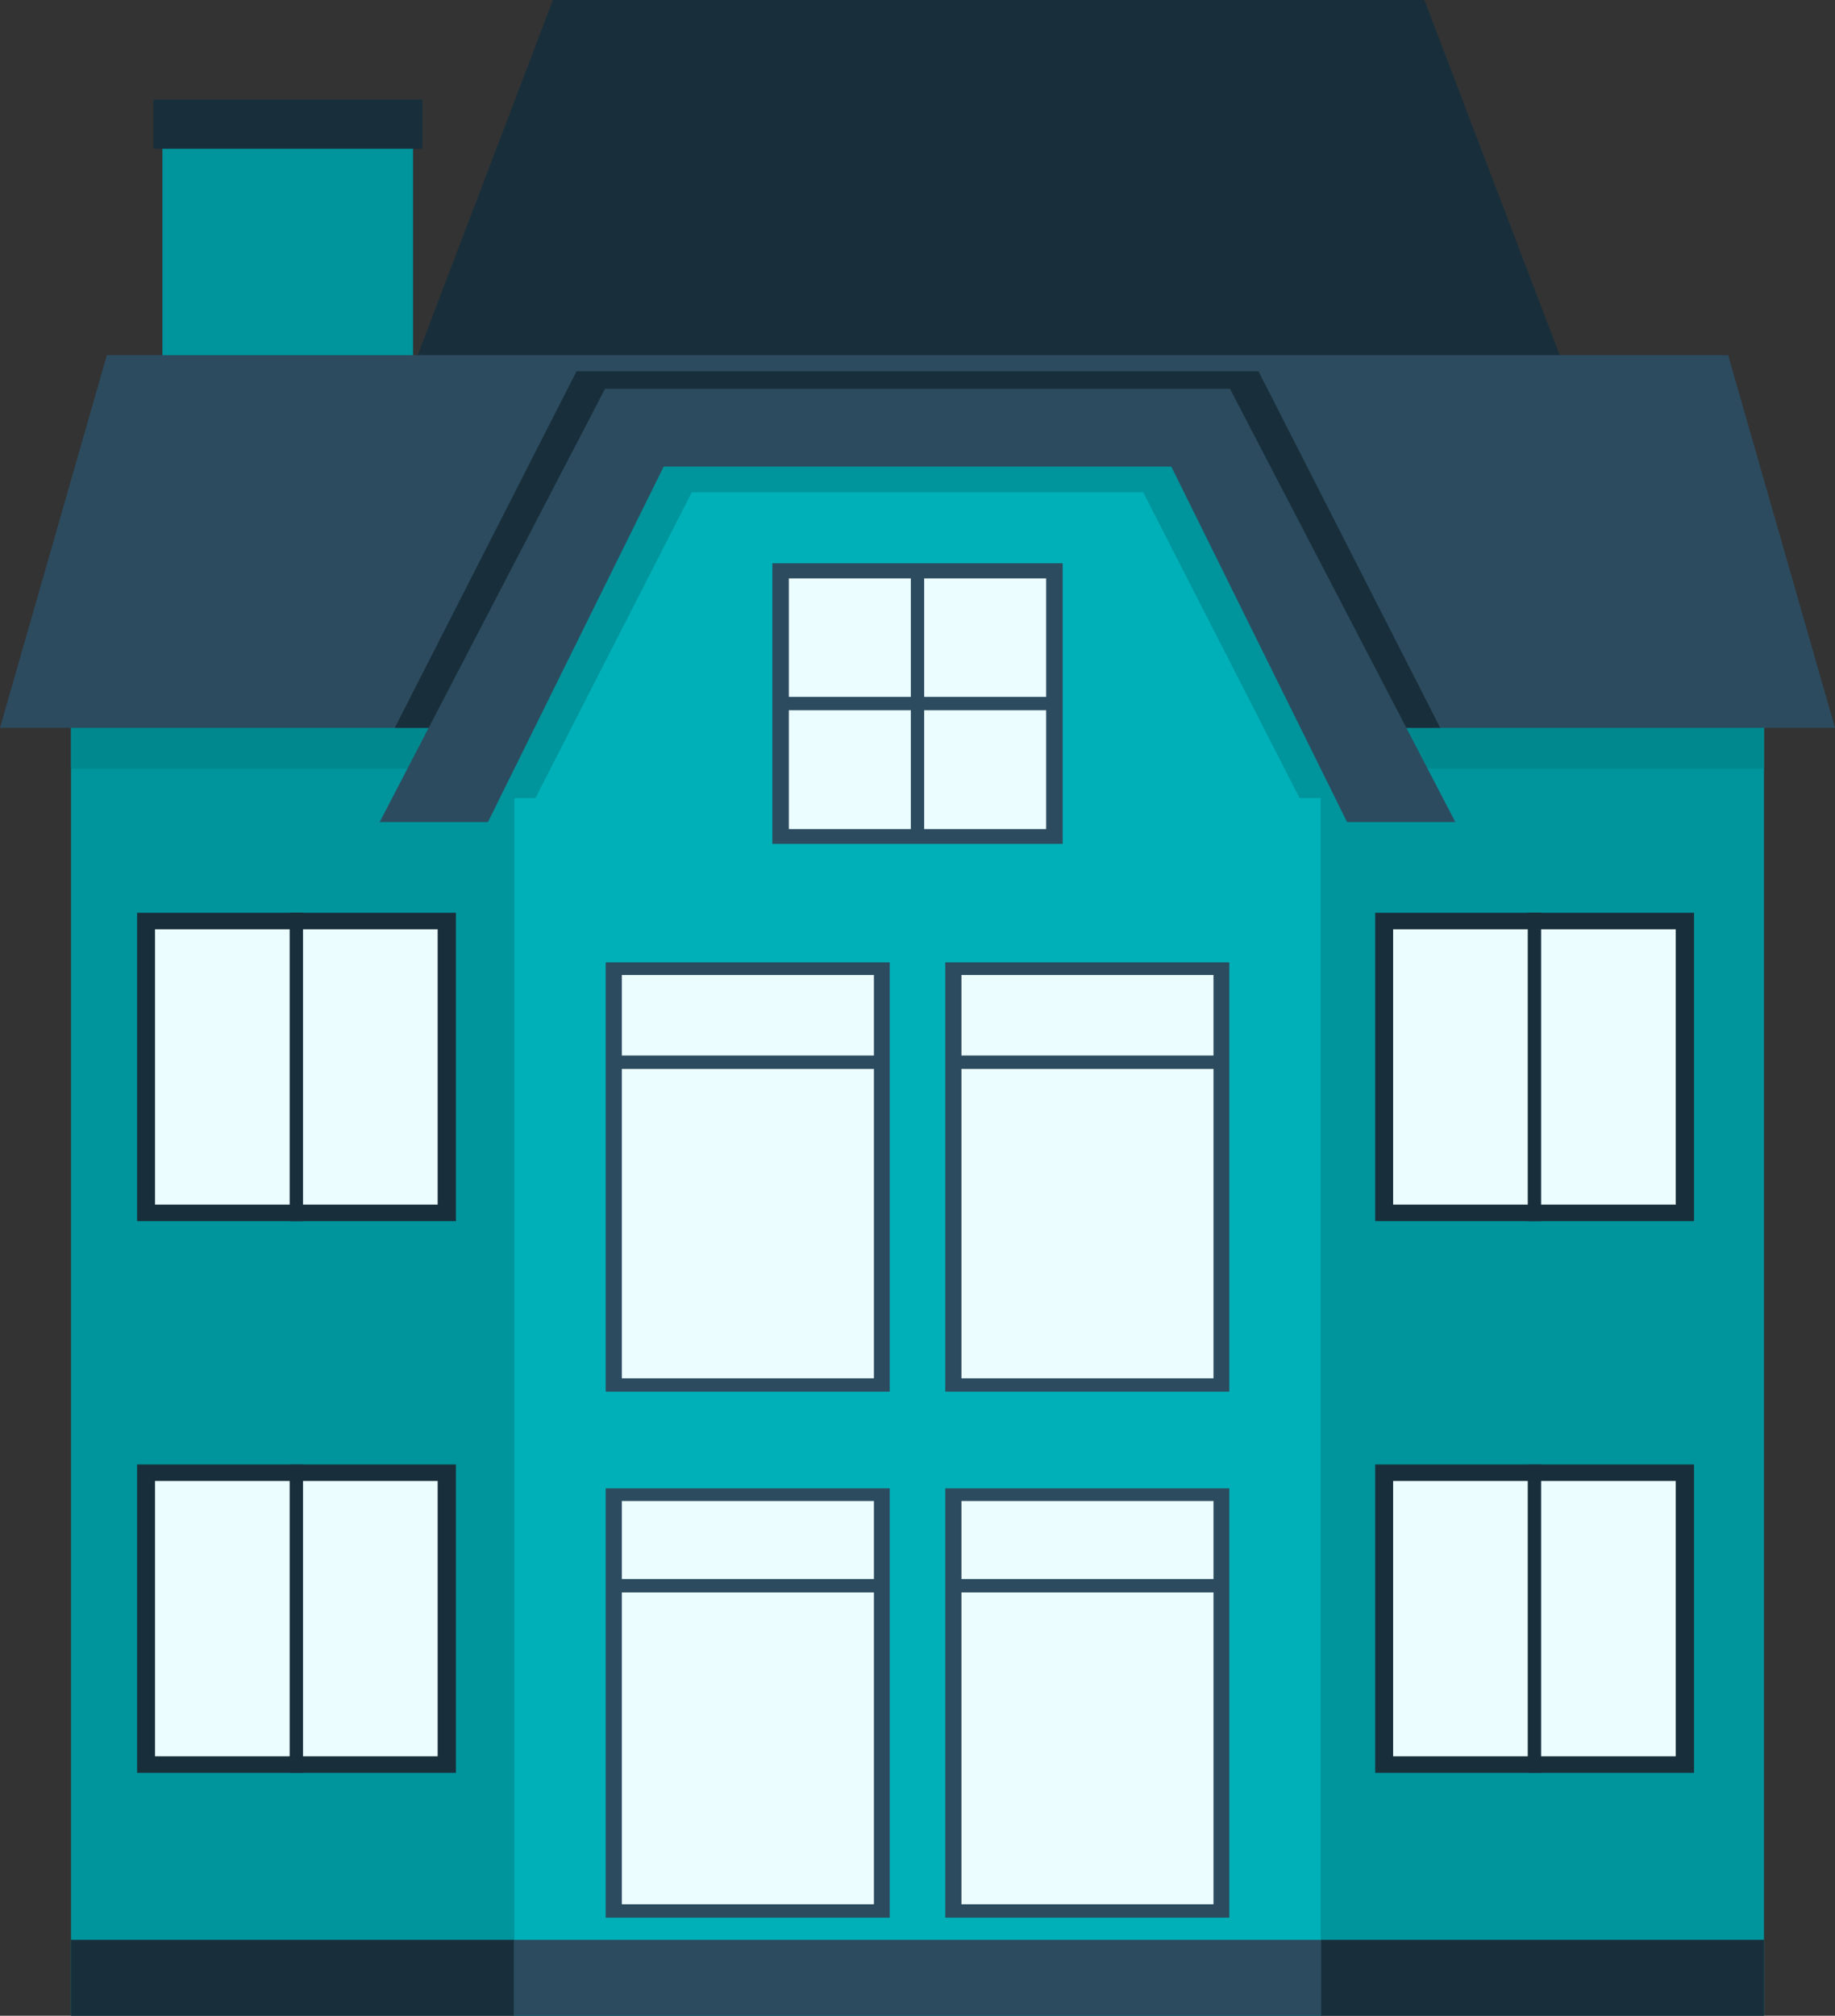 <?xml version="1.0" encoding="UTF-8"?>
<svg id="Layer_2" data-name="Layer 2" xmlns="http://www.w3.org/2000/svg" viewBox="0 0 52.2 57.33">
  <rect x="0" y="0" width="52.2" height="57.33" fill="#333333" stroke="none"/>
  <defs>
    <style>
      .cls-1 {
        fill: #ebfdff;
      }

      .cls-2, .cls-3, .cls-4, .cls-5 {
        fill-rule: evenodd;
      }

      .cls-2, .cls-6 {
        fill: #00949c;
      }

      .cls-3 {
        fill: #00b0b8;
      }

      .cls-7, .cls-4 {
        fill: #2c4b5f;
      }

      .cls-8, .cls-5 {
        fill: #182f3b;
      }

      .cls-9 {
        fill: #00888f;
      }
    </style>
  </defs>
  <g id="Layer_1-2" data-name="Layer 1">
    <g>
      <rect class="cls-6" x="2.02" y="20.48" width="48.16" height="36.84"/>
      <rect class="cls-8" x="2.02" y="55.17" width="48.16" height="2.16"/>
      <rect class="cls-9" x="2.02" y="20.48" width="48.16" height="1.38"/>
      <polygon class="cls-5" points="10.96 12.52 45.29 12.52 40.52 0 15.73 0 10.96 12.52"/>
      <rect class="cls-6" x="4.62" y="3.01" width="7.13" height="9.68"/>
      <rect class="cls-8" x="4.36" y="2.83" width="7.66" height="1.4"/>
      <polygon class="cls-4" points="0 20.7 52.2 20.7 49.16 10.1 3.04 10.1 0 20.7"/>
      <polygon class="cls-3" points="14.63 16.41 16.82 12.35 35.23 12.35 37.57 16.41 37.57 57.33 14.63 57.33 14.63 16.41"/>
      <polygon class="cls-5" points="14.5 20.7 18.23 13.01 33.97 13.01 37.71 20.7 40.97 20.7 35.8 10.56 16.4 10.56 11.23 20.7 14.5 20.7"/>
      <polygon class="cls-2" points="12.49 22.7 15.23 22.7 19.68 14 32.52 14 36.97 22.7 39.71 22.7 34.01 12.1 18.19 12.1 12.49 22.7"/>
      <polygon class="cls-4" points="10.8 23.38 13.88 23.38 18.88 13.27 33.32 13.27 38.32 23.38 41.4 23.38 34.99 11.06 17.21 11.06 10.8 23.38"/>
      <g>
        <g>
          <rect class="cls-7" x="17.23" y="27.37" width="8.08" height="12.21"/>
          <rect class="cls-1" x="17.69" y="27.73" width="7.17" height="11.47"/>
        </g>
        <g>
          <rect class="cls-7" x="26.89" y="27.37" width="8.08" height="12.21"/>
          <rect class="cls-1" x="27.35" y="27.73" width="7.17" height="11.47"/>
        </g>
      </g>
      <g>
        <rect class="cls-8" x="39.12" y="25.96" width="9.07" height="8.77"/>
        <rect class="cls-1" x="39.63" y="26.43" width="8.04" height="7.83"/>
      </g>
      <rect class="cls-8" x="3.9" y="25.96" width="9.07" height="8.77"/>
      <rect class="cls-1" x="4.41" y="26.43" width="8.04" height="7.83"/>
      <g>
        <rect class="cls-7" x="21.97" y="16.02" width="8.26" height="7.98"/>
        <rect class="cls-1" x="22.44" y="16.45" width="7.32" height="7.13"/>
      </g>
      <g>
        <g>
          <rect class="cls-7" x="17.23" y="42.33" width="8.08" height="12.21"/>
          <rect class="cls-1" x="17.69" y="42.69" width="7.17" height="11.47"/>
        </g>
        <g>
          <rect class="cls-7" x="26.89" y="42.33" width="8.08" height="12.21"/>
          <rect class="cls-1" x="27.35" y="42.69" width="7.17" height="11.47"/>
        </g>
      </g>
      <g>
        <rect class="cls-8" x="39.12" y="41.65" width="9.07" height="8.77"/>
        <rect class="cls-1" x="39.63" y="42.12" width="8.04" height="7.83"/>
      </g>
      <g>
        <rect class="cls-8" x="3.9" y="41.65" width="9.07" height="8.77"/>
        <rect class="cls-1" x="4.41" y="42.12" width="8.04" height="7.83"/>
      </g>
      <rect class="cls-8" x="8.24" y="25.96" width=".38" height="8.77"/>
      <rect class="cls-8" x="8.24" y="41.65" width=".38" height="8.77"/>
      <rect class="cls-8" x="43.46" y="25.96" width=".38" height="8.77"/>
      <rect class="cls-8" x="43.46" y="41.65" width=".38" height="8.77"/>
      <rect class="cls-7" x="25.91" y="16.19" width=".38" height="7.64"/>
      <rect class="cls-7" x="22.28" y="19.82" width="7.64" height=".38"/>
      <rect class="cls-7" x="17.38" y="30.02" width="7.64" height=".38"/>
      <rect class="cls-7" x="27.21" y="30.02" width="7.64" height=".38"/>
      <rect class="cls-7" x="17.38" y="44.91" width="7.64" height=".38"/>
      <rect class="cls-7" x="27.21" y="44.91" width="7.64" height=".38"/>
      <rect class="cls-7" x="14.62" y="55.17" width="22.96" height="2.16"/>
    </g>
  </g>
</svg>